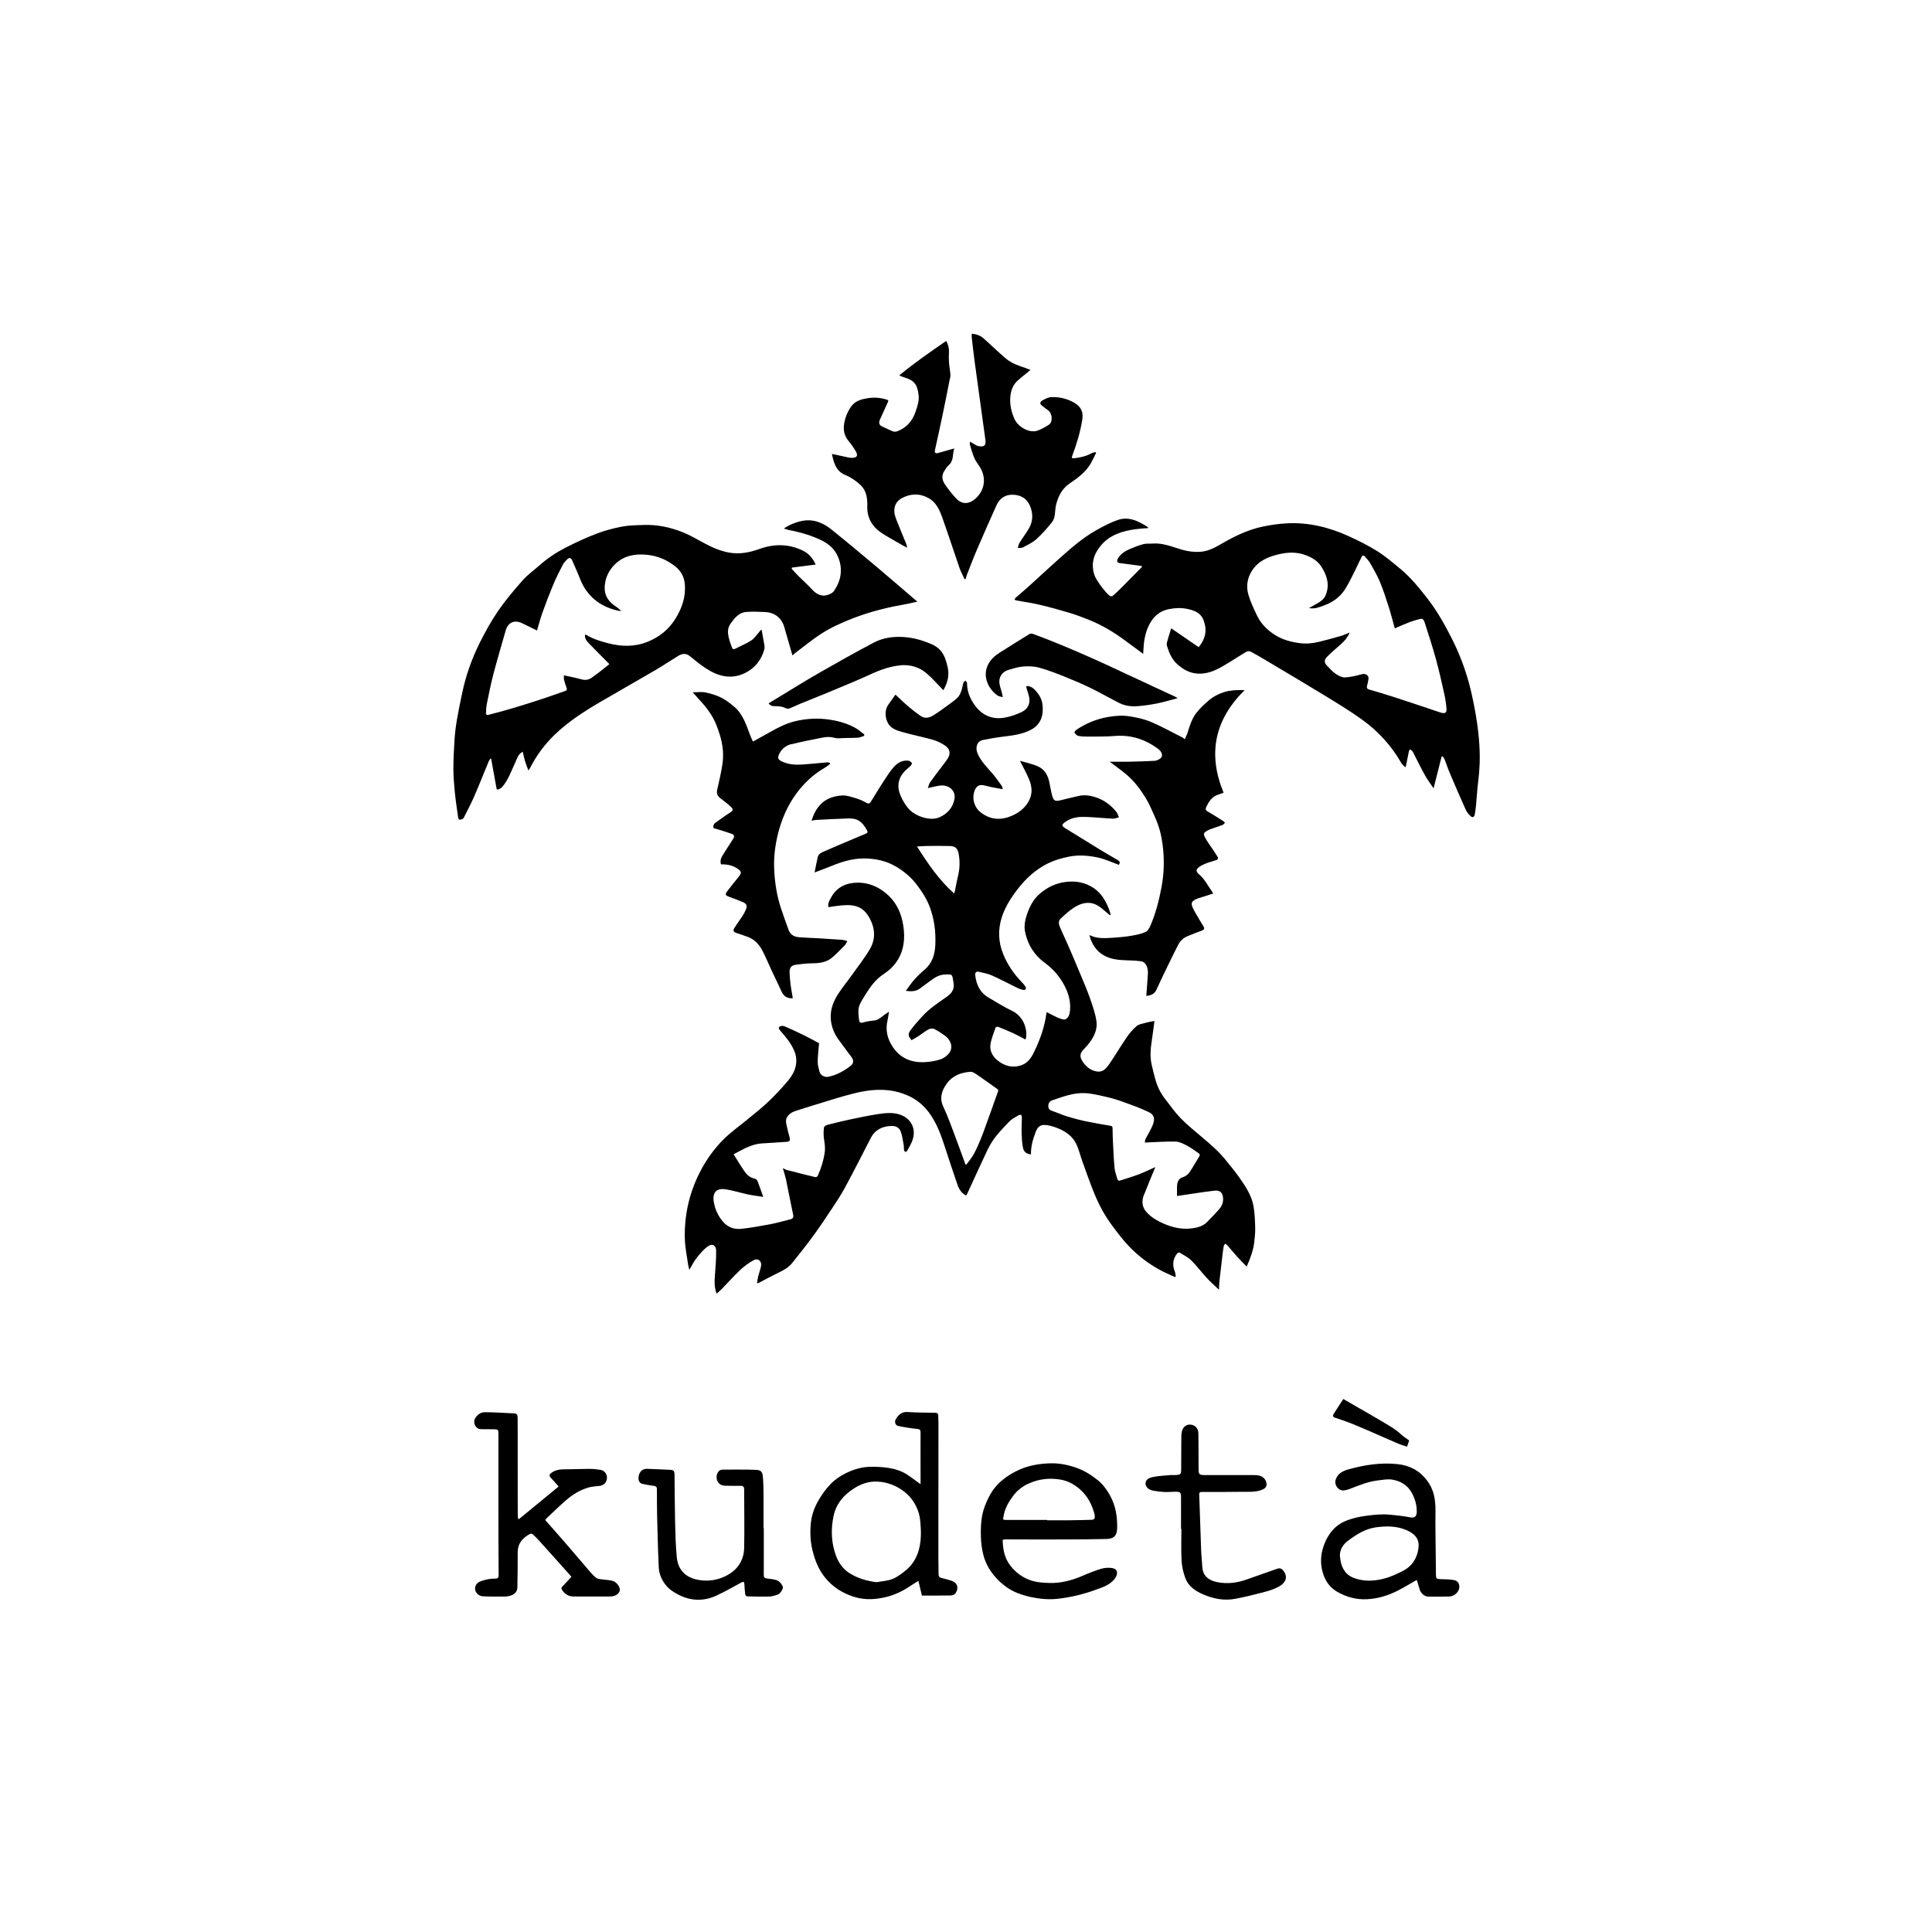 <?xml version="1.0" encoding="UTF-8"?> <svg xmlns="http://www.w3.org/2000/svg" id="Ebene_1" viewBox="0 0 500 500"><defs><style>.cls-1{fill:#000;stroke-width:0px;}</style></defs><path class="cls-1" d="M304.05,330.53c.08-.07.16-.15.24-.22-.08-.42-.1-.87-.26-1.27-.66-1.64-.51-3.18.57-4.59.13-.17.51-.37.63-.3,1.06.64,2.22,1.2,3.08,2.05,1.43,1.41,2.64,3.05,4,4.53.96,1.04,2.04,1.97,3.16,3.05.04-.86.04-1.55.12-2.24.25-2.29.52-4.57.8-6.86.09-.74.18-1.48.32-2.22.04-.21.21-.41.37-.56.03-.03.31.12.42.24.95,1.08,1.87,2.19,2.83,3.26.7.78,1.46,1.51,2.31,2.39.97-2.17,1.72-4.23,1.97-6.43.14-1.23.27-2.47.23-3.71-.05-1.82-.11-3.65-.42-5.44-.49-2.86-2.12-5.24-3.75-7.56-1.07-1.53-2.28-2.96-3.45-4.42-1.84-2.3-4.07-4.19-6.31-6.07-1.85-1.56-3.74-3.1-5.42-4.83-1.44-1.48-2.62-3.21-3.9-4.84-1.14-1.45-1.98-3.08-2.5-4.84-.39-1.31-.69-2.65-1.01-3.98-.51-2.11-.33-4.21,0-6.33.25-1.67.46-3.34.69-5.11-.8.16-1.5.25-2.18.45-.85.24-1.85.36-2.48.9-1.03.88-1.9,1.98-2.67,3.11-1.48,2.15-2.79,4.4-4.26,6.55-1.17,1.71-2.1,2.53-4.12,1.86-1.35-.45-2.31-1.45-3.05-2.65-.62-1.02-.48-1.93.37-2.79.67-.67,1.29-1.4,1.84-2.17,1.12-1.58,1.83-3.4,1.53-5.29-.32-2.04-1.03-4.04-1.72-6.01-.74-2.1-1.63-4.15-2.49-6.21-1.01-2.43-2.03-4.85-3.08-7.26-.69-1.6-1.47-3.16-2.15-4.77-.34-.8-.5-1.65.31-2.34.82-.7,1.58-1.47,2.45-2.11,1.29-.95,2.68-1.76,4.33-1.84,2.01-.1,3.41,1.11,4.8,2.33.33.29.68.56,1.02.84.07-.06.14-.12.21-.18-.15-.47-.26-.96-.45-1.42-.85-2.13-1.94-4.05-3.92-5.39-2.29-1.54-4.78-1.93-7.43-1.57-2.5.34-4.68,1.42-6.59,3.08-1.61,1.4-2.54,3.22-3.22,5.17-.52,1.49-.85,3.06-.53,4.65.68,3.35,2.4,6.05,5.18,8.08,2.25,1.64,4.01,3.77,5.22,6.24,1.02,2.08,1.55,4.36,1.13,6.75-.17.94-.92,1.76-1.63,1.6-.52-.12-1.03-.27-1.51-.49-.93-.43-1.84-.93-2.78-1.41-.03.11-.08.2-.09.31-.47,3.53-1.65,6.84-3.2,10.03-.69,1.42-1.58,2.75-3.07,3.32-2.37.91-4.6.35-6.52-1.28-1.12-.96-1.85-2.32-1.72-3.72.15-1.58.84-3.12,1.35-4.66.04-.13.48-.27.65-.2,1.29.51,2.57,1.03,3.83,1.61,1.08.5,2.12,1.09,3.25,1.67.08-.24.18-.43.2-.62.25-2.32-.78-5.43-3.71-6.82-2.06-.98-3.99-2.22-5.97-3.36-2.28-1.31-3.25-3.4-3.52-5.91-.06-.58.31-.96.88-.82,1.16.28,2.37.48,3.45.96,2.23.99,4.38,2.15,6.57,3.22.52.25,1.08.45,1.64.53.5.07.76-.44.47-.86-.25-.38-.54-.73-.86-1.06-2.11-2.17-3.82-4.63-4.94-7.45-1.25-3.13-1.34-6.34-.29-9.55.75-2.28,1.98-4.32,3.38-6.26,2.06-2.84,4.46-5.3,7.54-7.05,2.03-1.15,4.2-1.83,6.5-2.28,2.5-.49,4.96-.27,7.37.23,1.87.39,3.63,1.24,5.47,1.9.33-.45.34-.87-.25-1.21-1.57-.92-3.16-1.82-4.71-2.77-2.94-1.79-5.86-3.6-8.78-5.41-1.17-.73-1.16-.96.02-1.81.13-.09.27-.17.41-.25,1.55-.9,3.27-1.02,4.99-.94,2.26.09,4.52.33,6.78.44.51.02,1.04-.22,1.56-.35-.23-.49-.37-1.05-.7-1.45-1.43-1.74-3.2-3.06-5.37-3.75-1.38-.44-2.81-.66-4.25-.35-1.66.36-3.31.79-4.96,1.18-1.35.32-1.65-.06-1.98-1.18-.33-1.12-.5-2.29-.73-3.43-.38-1.88-1.25-3.48-3.05-4.24-1.45-.62-3.02-.94-4.57-1.4.85,1.72,1.71,3.23,2.37,4.83.8,1.94.93,3.9-.23,5.84-.99,1.65-2.4,2.73-4.11,3.5-2.86,1.28-5.59,1.17-8.14-.78-1.78-1.36-2.43-3.78-1.56-5.84.41-.97,1.13-1.41,2.16-1.24.71.12,1.39.35,2.09.49.92.19,1.85.34,3,.55-.19-.51-.22-.78-.37-.97-.79-1.08-1.54-2.18-2.41-3.18-1.41-1.63-2.98-3.15-3.81-5.19-.53-1.32-.26-3.06,1.49-3.41,1.57-.31,3.14-.6,4.73-.8,2.64-.33,5.29-.58,7.69-1.86,1.83-.98,2.83-2.59,2.97-4.61.12-1.65-.12-3.33-1.17-4.68-.64-.83-1.31-1.73-2.48-1.98-.59-.12-.67.08-.51.58.2.63.41,1.25.58,1.89.51,1.92-.15,3.43-1.87,4.25-1.4.67-2.93,1.19-4.46,1.45-3.02.52-5.6-.54-7.45-2.95-1.33-1.73-2.22-3.73-2.21-6.02,0-.2-.26-.41-.4-.61-.18.16-.46.3-.52.5-.22.71-.31,1.46-.56,2.15-.2.57-.46,1.18-.86,1.61-.59.63-1.31,1.16-2.02,1.67-1.45,1.05-2.89,2.14-4.41,3.08-.96.59-2.12.88-3.17.16-1.09-.74-2.14-1.54-3.14-2.4-1.17-.99-2.26-2.06-3.45-3.16-.6.86-1.22,1.75-1.85,2.62-1.08,1.49-.79,3.79.11,5.07.87,1.23,2.2,1.6,3.46,1.97,2.61.76,5.3,1.27,7.91,2.01,1.08.3,2.14.82,3.08,1.42,1.24.79,1.68,1.95.95,3.22-.54.94-1.25,1.77-1.9,2.64-.94,1.26-1.91,2.5-2.82,3.79-.26.37-.33.88-.54,1.45,1.16-.25,2.08-.5,3.03-.64,2.38-.34,4.26,1.3,3.85,3.46-.42,2.26-1.83,3.84-3.92,4.75-2.62,1.13-6.46-.52-7.9-2.17-.85-.98-1.56-2.14-2.08-3.33-.51-1.15-.78-2.43-.49-3.74.38-1.7,1.53-2.82,2.81-3.87.28-.23.64-.74.55-.93-.14-.3-.61-.6-.97-.63-1.5-.15-2.73.55-3.67,1.61-.95,1.07-1.74,2.29-2.52,3.49-1.18,1.81-2.3,3.65-3.43,5.5-.31.5-.58.63-1.14.32-.84-.46-1.71-.88-2.63-1.15-1.21-.36-2.49-.84-3.7-.76-4.08.26-6.61,2.32-7.9,6.53.41-.07.78-.18,1.17-.2,2.74-.14,5.48-.3,8.23-.38.78-.02,1.64.02,2.34.32,1.21.51,1.96,1.6,2.61,2.72.28.48.14.72-.34.91-1.03.41-2.05.86-3.07,1.29-2.57,1.09-5.16,2.16-7.71,3.3-.65.29-1.43.61-1.62,1.44-.31,1.33-.55,2.66-.82,4,1.55-.6,3.02-1.13,4.47-1.72,2.6-1.07,5.25-1.88,8.11-1.91,3.04-.02,5.94.58,8.55,2.14,2.05,1.22,3.87,2.74,5.34,4.69,1.29,1.7,2.45,3.47,3.23,5.45,1.28,3.28,1.71,6.69,1.54,10.2-.12,2.5-.85,4.7-2.85,6.38-.92.77-1.79,1.61-2.59,2.51-.76.86-1.4,1.82-2.19,2.88,1.57.25,2.76.13,3.82-.71.81-.64,1.67-1.23,2.5-1.85,1.12-.83,2.23-1.59,3.73-1.65,1.97-.08,1.96-.16,2.24,1.82,0,.03,0,.05.01.08.38,1.64-.23,2.82-1.58,3.77-2.29,1.61-4.66,3.14-6.55,5.25-1.02,1.15-2.08,2.27-2.97,3.52-.72,1-.58,1.48.28,2.55.57-.33,1.17-.64,1.73-1.01.89-.58,1.72-1.27,2.65-1.78.4-.22,1.08-.31,1.47-.12,1,.49,1.93,1.12,2.84,1.77,1.34.97,2.19,2.85,1.11,4.39-.53.76-1.45,1.43-2.34,1.72-1.34.44-2.8.67-4.21.72-3.34.12-6.14-1.02-8.09-3.91-1.46-2.17-1.97-4.48-1.35-7.03.15-.62.22-1.25.36-2.12-.5.34-.78.52-1.06.71-.89.61-1.63,1.47-2.83,1.57-.98.09-1.96.25-2.9.53-.66.19-.88-.13-.95-.59-.12-.88-.21-1.78-.17-2.67.02-.56.21-1.15.46-1.66.45-.9.99-1.75,1.53-2.6,1.16-1.84,2.43-3.57,4.25-4.83.72-.5,1.45-.99,2.08-1.59,2.15-2.03,3.28-4.56,3.47-7.5.1-1.58-.05-3.15-.38-4.71-.63-2.97-2.04-5.49-4.38-7.39-2.06-1.67-4.46-2.68-7.16-2.67-2.99.01-5.47,1.11-6.96,3.86-.41.75-.9,1.51-.69,2.48.91-.13,1.77-.27,2.64-.37,1.51-.17,3.03-.3,4.51.13,1.7.49,2.76,1.66,3.58,3.21,1.41,2.67,1.49,5.36,0,7.91-1.39,2.35-3.09,4.51-4.68,6.74-1.17,1.64-2.46,3.2-3.55,4.89-1.1,1.71-1.88,3.61-1.9,5.68-.02,2.17.68,4.18,1.92,5.95,1.1,1.56,2.29,3.05,3.41,4.59.73,1.01.63,1.73-.31,2.45-1.72,1.31-3.58,2.32-5.73,2.74-.83.16-1.93-.4-2.16-1.25-.24-.86-.5-1.76-.5-2.63.02-1.6.23-3.2.36-4.82-1.32-.7-2.53-1.39-3.79-2-1.71-.84-3.44-1.66-5.19-2.4-.36-.15-1.02-.1-1.27.14-.38.37.02.79.33,1.15,1.3,1.47,2.54,2.97,3.37,4.79,1.38,2.99.43,5.7-1.39,7.9-1.61,1.94-3.34,3.78-5.16,5.52-1.68,1.61-3.54,3.05-5.33,4.54-2.05,1.7-4.25,3.24-6.14,5.09-2.65,2.61-4.8,5.66-6.46,9-2.64,5.32-3.88,10.98-3.71,16.9.06,2.23.54,4.45.85,6.68.06.41.19.81.31,1.34.69-1.15,1.17-2.18,1.86-3.04.89-1.11,1.83-2.28,2.99-3.07,1.24-.85,2.07-.12,2.09,1.14.03,2.15-.16,4.3-.32,6.44-.11,1.55-.19,3.07.45,4.68.45-.4.87-.73,1.23-1.1,1.64-1.69,3.21-3.45,4.92-5.06,1.04-.97,2.22-1.84,3.47-2.51,1.09-.59,2.11.29,1.88,1.51-.18.91-.52,1.78-.74,2.68-.14.56-.2,1.15-.31,1.84.31-.09.38-.11.45-.14,1.61-.83,3.2-1.71,4.83-2.5,1.41-.67,2.8-1.38,3.79-2.61,1.87-2.32,3.73-4.66,5.49-7.07,1.71-2.34,3.32-4.76,4.92-7.18,1.14-1.73,2.3-3.46,3.28-5.28,2.28-4.24,4.46-8.53,6.66-12.81,1.13-2.2,3.03-3.09,5.39-3.16,1.1-.03,2.02.43,2.39,1.46.38,1.08.54,2.25.75,3.39.09.47.03.96.1,1.43.03.17.24.39.4.43.12.03.35-.18.44-.33.35-.6.68-1.21.98-1.82,1.69-3.41.17-6.31-2.59-7.39-1.97-.77-4.05-.53-6.07-.22-2.37.37-4.72.86-7.07,1.36-2,.42-3.99.91-5.97,1.42-.34.09-.83.43-.85.69-.1.94-.13,1.91,0,2.83.18,1.2.38,2.36.2,3.6-.3,2.13-.93,4.14-1.81,6.08-.08.17-.45.36-.63.32-2.47-.6-4.94-1.22-7.4-1.87-.32-.08-.61-.28-1-.48.32,1.15.64,2.11.85,3.1.62,2.96,1.17,5.95,1.81,8.91.16.76-.05,1.1-.75,1.27-1.69.41-3.37.91-5.07,1.24-2.5.47-5,.92-7.53,1.2-1.84.21-3.51-.36-4.78-1.83-1.31-1.51-2.1-3.26-2.41-5.23-.4-2.56.97-3.49,3.06-3.17,1.95.3,3.85.92,5.79,1.33,1.23.26,2.49.41,3.97.64-.55-1.52-.99-2.83-1.5-4.12-.1-.25-.42-.54-.68-.59-1.06-.22-1.91-.83-2.5-1.65-1.06-1.47-1.97-3.06-2.99-4.66.47-.25.93-.51,1.39-.76,1.93-1.03,3.87-1.97,6.12-2.07,2.08-.09,4.15-.29,6.23-.4.75-.04.93-.4.77-1.04-.29-1.14-.62-2.26-.85-3.41-.11-.54-.18-1.21.03-1.68.46-1.02,1.4-1.57,2.45-1.9,1.75-.56,3.5-1.12,5.26-1.65,3.18-.96,6.34-2,9.56-2.81,3.94-1,7.93-1.44,11.94-.28,2.31.67,4.39,1.74,6.12,3.44,2.86,2.82,4.26,6.43,5.48,10.14,1.14,3.46,2.25,6.92,3.45,10.36.39,1.12,1.04,2.14,2.22,2.74.12-.2.22-.35.3-.51,1.3-2.82,2.57-5.65,3.9-8.46.85-1.8,1.62-3.68,2.74-5.31,1.2-1.75,2.7-3.29,4.18-4.83.63-.66,1.49-1.12,2.29-1.58.77-.44,1.03-.24,1.01.62-.02,1.34-.1,2.68-.06,4.02.04,1.19.11,2.39.33,3.56.22,1.2.88,1.68,2.09,1.84-.05-1.98.48-3.84,1.16-5.67.61-1.65,1.36-2.16,3.08-1.89,1.03.16,2.06.51,3.03.92,1.83.79,3.45,1.97,4.36,3.75.74,1.46,1.1,3.11,1.66,4.66,1.03,2.83,2,5.68,3.15,8.45,1.2,2.91,2.69,5.69,4.59,8.22,1.41,1.87,2.81,3.78,4.44,5.45,2.52,2.59,5.42,4.75,8.65,6.4,1,.51,2.05.94,3.08,1.4ZM237.31,219.06c.94-.05,1.75-.11,2.57-.12,2-.02,3.99-.05,5.99.01,1.41.04,1.97.64,2.23,2.02.36,1.95.3,3.87-.18,5.8-.32,1.27-.52,2.57-.79,3.85-.05.23-.16.45-.21.6-3.92-3.47-6.77-7.7-9.6-12.16ZM258.26,282.54c-1.27,3.5-2.47,7.03-3.77,10.51-.68,1.83-1.45,3.63-2.33,5.38-.54,1.06-1.36,1.98-2.05,2.96-.09-.02-.18-.05-.27-.07-.44-1.21-.86-2.42-1.31-3.62-.93-2.52-1.86-5.04-2.82-7.55-.49-1.27-1.01-2.52-1.59-3.75-1.04-2.21-.41-4.14.9-5.96,1.5-2.09,3.71-2.89,6.13-3.06.65-.04,1.4.56,2.03.98,1.63,1.1,3.22,2.28,4.84,3.41.31.22.4.37.26.77ZM296.05,309.27c.93-2.41,1.95-4.79,2.95-7.23-1.46.64-2.85,1.33-4.29,1.88-1.65.62-3.34,1.13-5.03,1.66-.12.04-.43-.2-.48-.36-.29-.97-.65-1.94-.75-2.93-.21-2.18-.3-4.36-.41-6.55-.06-1.23-.1-2.47-.11-3.7,0-.42-.1-.62-.55-.69-2.14-.36-4.28-.72-6.4-1.17-1.63-.34-3.25-.77-4.84-1.26-1.31-.4-2.56-1-3.86-1.42-.6-.19-.92-.49-.97-1.1-.07-.8.3-1.4,1.01-1.64,2.74-.92,5.48-2,8.42-1.86,1.77.08,3.54.52,5.28.91,1.44.32,2.88.72,4.27,1.22,2.36.85,4.74,1.69,6.99,2.77,1.72.83,1.69,2.14.69,4.16-.47.95-1.03,1.86-1.51,2.81-.13.25-.12.57-.18.92,2.75-.1,5.37-.31,7.98-.25,1,.02,2.03.58,2.96,1.06,1.03.54,1.96,1.27,2.94,1.92.37.25.44.5.17.93-.81,1.27-1.52,2.59-2.35,3.84-.41.62-1,1.19-1.72,1.41-1.38.42-1.64,1.43-1.65,2.65,0,.74,0,1.48,0,2.27,1.65-.24,3.29-.49,4.93-.73,1.6-.23,3.2-.48,4.8-.65,1.46-.16,2.15.58,2.2,2.09.04,1.18-.45,2.1-1.19,2.91-.98,1.07-1.97,2.13-2.99,3.15-1.08,1.07-2.49,1.43-3.94,1.61-2.54.33-4.96-.22-7.26-1.23-1.65-.73-3.24-1.62-4.47-3.01-1.17-1.32-1.25-2.85-.65-4.4Z"></path><path class="cls-1" d="M382.86,192.72c-.17-2.45-.45-4.9-.86-7.32-.46-2.75-1.01-5.5-1.72-8.2-1.11-4.22-2.69-8.29-4.67-12.19-1.82-3.58-3.81-7.07-6.3-10.26-2.13-2.73-4.31-5.41-6.99-7.61-1.92-1.58-3.82-3.21-5.91-4.52-2.37-1.48-4.9-2.73-7.44-3.89-5.07-2.3-10.4-3.6-16.01-3.29-2.09.12-4.2.42-6.25.86-3.53.76-6.79,2.27-9.92,4.05-1.94,1.11-3.82,2.31-6.18,2.46-1.63.1-3.19-.11-4.72-.55-2.49-.72-4.89-1.79-7.57-1.59-.82.06-1.68-.05-2.45.16-1.23.33-2.43.8-3.6,1.31-1.18.52-2.26,1.22-2.94,2.38-.38.64-.22,1.11.41,1.2,1.71.24,3.42.44,5.14.67.22.03.43.08.67.13-.07.18-.07.27-.12.32-1.74,1.77-3.48,3.53-5.23,5.29-.71.71-1.45,1.4-2.21,2.06-.15.13-.53.17-.69.06-.37-.24-.71-.56-1-.9-.62-.74-1.25-1.48-1.79-2.28-.5-.74-1.03-1.5-1.3-2.33-.94-2.92-.11-5.51,1.85-7.74,2.35-2.67,5.54-3.6,8.92-4.06,1.03-.14,2.07-.19,3.22-.28-.17-.2-.22-.3-.3-.35-2.36-1.52-4.86-2.72-7.69-1.72-1.96.69-3.83,1.69-5.65,2.72-3.57,2.02-6.61,4.75-9.66,7.46-2.52,2.24-4.97,4.54-7.47,6.8-1.17,1.06-2.38,2.07-3.56,3.11-.14.13-.22.34-.33.51.17.07.34.16.52.2,2.04.38,4.11.67,6.12,1.15,2.58.61,5.13,1.32,7.67,2.08,1.7.51,3.37,1.14,5.01,1.81,3.31,1.33,6.36,3.14,9.22,5.27,1.55,1.16,3.12,2.3,4.78,3.52.02-.43.04-.71.05-1,.1-2.07.39-4.1,1.25-6.01,1.07-2.39,2.7-4.05,5.41-4.58,1.6-.31,3.17-.37,4.73-.04,1.88.41,3.55,1,4.28,3.19.87,2.58.3,4.67-1.36,6.7-2.35-1.61-4.66-3.19-7.12-4.88-.37,1.21-.74,2.36-1.06,3.52-.09.32-.14.71-.04,1.01.56,1.78,1.25,3.48,2.69,4.77,1.48,1.33,3.14,2.27,5.17,2.42,2.48.19,4.63-.77,6.68-1.96,2.03-1.17,3.98-2.48,6-3.68.28-.17.8-.21,1.08-.07,1.32.69,2.6,1.44,3.88,2.21,5.05,3.01,10.11,5.99,15.12,9.05,3.35,2.05,6.71,4.08,9.89,6.37,4.16,2.99,7.58,6.73,10.14,11.21.23.41.65.71,1.05,1.14.11-.27.16-.37.18-.46.25-1.23.48-2.46.74-3.68.04-.19.19-.35.29-.52.18.12.38.23.54.38.11.1.18.26.26.4,1.05,2.03,2.04,4.08,3.15,6.07.6,1.08,1.37,2.07,2.15,3.23.73-2.88,1.41-5.54,2.08-8.21l.29-.05c.18.29.41.57.53.88.44,1.12.8,2.27,1.27,3.37,1.35,3.19,2.72,6.37,4.14,9.53.28.63.77,1.22,1.28,1.69.51.46.95.24,1.07-.44.13-.76.25-1.53.32-2.3.2-2.05.3-4.11.56-6.15.41-3.2.52-6.41.3-9.61ZM372.99,184.46c-1.24-.38-2.47-.83-3.7-1.24-2.74-.91-5.48-1.84-8.23-2.72-2.23-.72-4.46-1.41-6.72-2.05-.63-.18-.65-.49-.54-.99.14-.59.3-1.18.37-1.78.11-.91-.8-1.44-1.67-1.21-1.44.39-2.92.78-4.4.84-.83.03-1.78-.48-2.51-.98-.85-.59-1.54-1.43-2.28-2.19-.8-.81-.42-1.62.16-2.19,1.1-1.1,2.29-2.12,3.46-3.15.93-.82,1.77-1.69,2.36-3.1-.91.35-1.58.68-2.28.88-1.87.54-3.74,1.06-5.63,1.52-1.62.4-3.27.56-4.94.35-2.31-.3-4.54-.88-6.5-2.14-1.94-1.25-3.6-2.85-4.61-4.98-.84-1.77-1.71-3.55-2.25-5.42-.64-2.23-.28-4.44,1.06-6.41,1.73-2.54,4.39-3.53,7.19-4.14,2.08-.45,4.2-.51,6.29.21,1.72.59,3.31,1.5,4.28,2.98,1.47,2.24,2.31,4.72,1.19,7.45-.49,1.2-1.54,1.79-2.58,2.39-.52.3-1.05.58-1.75.97,1.56.32,2.75-.27,3.94-.69,2.24-.81,4.12-2.17,5.41-4.19.88-1.39,1.59-2.89,2.34-4.36.67-1.33,1.28-2.69,1.94-4.02.2-.4.54-.43.84-.08.47.56,1.01,1.09,1.36,1.71.89,1.57,1.82,3.14,2.51,4.8.88,2.12,1.59,4.32,2.29,6.51.59,1.84,1.06,3.72,1.58,5.58,1.2-.51,2.47-1.09,3.78-1.59.92-.35,1.87-.63,2.83-.86.8-.19,1.02.61,1.16,1.05,1.05,3.2,2.07,6.41,2.96,9.66.8,2.94,1.46,5.93,2.12,8.91.26,1.19.44,2.4.53,3.61.08,1.03-.37,1.34-1.38,1.04Z"></path><path class="cls-1" d="M126.92,196.3l.19.07c.48,2.62.95,5.24,1.43,7.86.11.04.22.09.32.13.36-.21.8-.34,1.06-.63,1.69-1.94,2.46-4.38,3.54-6.65.43-.89.63-1.93,1.82-2.53.21.85.36,1.64.59,2.41.23.76.53,1.49.87,2.44.27-.39.37-.5.44-.64,1.64-3.24,3.77-6.12,6.39-8.64,3.51-3.37,7.57-5.99,11.74-8.43,4.7-2.75,9.44-5.42,14.14-8.17,2.05-1.2,4.02-2.52,6.05-3.76,1.01-.62,2.02-.79,3.06.07,1.3,1.07,2.61,2.13,4.01,3.06,3.2,2.13,6.61,3.08,10.29,1.26,2.52-1.25,4.16-3.35,4.92-6,.25-.88-.14-1.95-.27-2.93-.11-.76-.28-1.52-.42-2.28-.33.2-.43.41-.58.58-.69.77-1.27,1.69-2.11,2.24-1.29.85-2.75,1.42-4.13,2.13-.41.21-.66.13-.82-.29-.23-.62-.49-1.23-.67-1.87-.4-1.48-.72-2.94.31-4.37,1.05-1.46,2.16-2.85,4.08-2.99,1.61-.12,3.23-.06,4.85.02,2.5.13,4.26,1.54,4.95,3.89.71,2.43,1.4,4.88,2.11,7.33.22-.19.46-.41.71-.6,2.11-1.59,4.16-3.28,6.35-4.74,2.69-1.78,5.62-3.11,8.64-4.27,4.15-1.6,8.41-2.71,12.78-3.48,1.28-.22,2.55-.53,3.85-.81-3.49-2.99-6.88-5.93-10.31-8.82-4.02-3.38-8.04-6.75-12.14-10.03-1.04-.83-2.3-1.51-3.56-1.89-2.42-.73-4.79-.13-7.03.92-.48.22-.92.53-1.52.88.51.16.8.29,1.1.35,2.73.5,5.38,1.25,7.92,2.37,1.95.87,3.68,2.01,4.7,3.98.81,1.57,1.18,3.24,1,5.01-.16,1.63-.82,3.07-1.7,4.42-.49.75-1.95,1.3-2.86,1.23-1.29-.1-2.16-.81-2.99-1.72-1.07-1.16-2.25-2.21-3.37-3.32-.61-.61-1.18-1.26-1.77-1.89.03-.1.06-.2.09-.31,2.01-.26,4.03-.51,6.13-.78-.75-1.64-1.76-2.84-3.24-3.57-3.69-1.81-7.48-1.85-11.31-.47-2.56.92-5.14,1.43-7.9.93-2.29-.42-4.33-1.32-6.35-2.4-1.84-.99-3.65-2.07-5.59-2.85-3.26-1.31-6.68-2.02-10.21-1.89-1.85.07-3.74.08-5.55.43-2.24.43-4.48,1.02-6.6,1.84-2.73,1.04-5.39,2.28-7.99,3.61-2.43,1.25-4.72,2.77-6.78,4.6-1.44,1.28-3.05,2.42-4.32,3.85-2.23,2.52-4.4,5.1-6.31,7.86-1.78,2.57-3.3,5.35-4.71,8.14-2.1,4.18-3.67,8.58-4.63,13.18-.49,2.32-.97,4.63-1.37,6.97-.28,1.65-.49,3.32-.6,4.99-.17,2.55-.3,5.11-.3,7.66,0,1.98.17,3.97.36,5.94.22,2.23.56,4.44.87,6.66.03.2.21.53.33.54.29.02.62-.08.89-.22.16-.09.26-.33.35-.52.87-1.74,1.8-3.45,2.57-5.24,1.31-3.01,2.51-6.08,3.77-9.11.11-.26.3-.49.45-.73ZM125.78,184.45c.04-.76.06-1.54.21-2.28.53-2.59,1.04-5.19,1.71-7.75.99-3.77,2.11-7.5,3.17-11.25.63-2.23,2.41-2.78,4.25-1.88,1.24.61,2.49,1.21,3.86,1.88.47-1.56.86-3.11,1.4-4.61.86-2.39,1.76-4.77,2.74-7.11.74-1.77,1.6-3.49,2.48-5.19.31-.6.79-1.13,1.29-1.59.4-.37.86-.38,1.14.26.64,1.51,1.36,2.99,1.94,4.52,1.58,4.19,4.45,6.98,8.75,8.27.65.2,1.31.39,2.08.41-.45-.38-.87-.82-1.36-1.13-1.82-1.15-2.99-2.73-2.95-4.91.04-1.97.73-3.81,2-5.34,2.35-2.82,5.51-3.52,8.98-3.17,2.76.28,5.23,1.34,7.38,3.08,1.42,1.15,2.22,2.68,2.38,4.51.29,3.32-.74,6.27-2.49,9.05-1.72,2.74-4.09,4.62-7.06,5.84-3.36,1.38-6.76,1.31-10.21.43-1.98-.5-3.93-1.09-5.7-2.16-.09-.05-.2-.05-.36-.09-.16,1.22.68,1.9,1.36,2.62,1.59,1.67,3.24,3.29,4.94,5.01-1,.79-1.87,1.51-2.77,2.2-.53.41-1.09.77-1.61,1.18-.88.7-1.8.85-2.9.55-1.44-.4-2.92-.68-4.48-1.03,0,.43-.06.77.01,1.08.18.72.39,1.43.66,2.12.18.45.11.69-.35.85-2.17.75-4.33,1.54-6.52,2.25-2.41.79-4.83,1.55-7.26,2.27-2.02.6-4.07,1.13-6.11,1.67-.47.12-.65-.2-.63-.6Z"></path><path class="cls-1" d="M220.34,118.49c-.21,0-.42-.02-.63-.06-1.44-.31-2.89-.63-4.4-.96.09.42.17.93.31,1.42.51,1.75,1.2,3.25,3.13,4.04,1.47.6,2.89,1.56,4.03,2.67,1.49,1.45,1.74,3.48,1.67,5.5-.08,2.41.88,4.47,2.59,5.97,1.5,1.31,3.39,2.19,5.12,3.24.83.5,1.69.95,2.54,1.42.04-.41-.05-.68-.16-.94-.88-2.18-1.8-4.34-2.65-6.53-.9-2.29-.41-4.29,1.48-5.32,2.26-1.24,4.64-1.31,6.95-.03,1.98,1.1,2.84,3.07,3.55,5.05,1.54,4.32,2.95,8.69,4.45,13.03.35,1,.88,1.94,1.32,2.91.09-.02.19-.04.28-.06.11-.37.18-.75.32-1.1.86-2.18,1.68-4.38,2.61-6.53,1.64-3.82,3.32-7.63,5.03-11.42.78-1.73,2.14-2.75,4.06-2.76,2.08,0,3.75.86,4.6,2.84.89,2.05.82,4.13-.36,6.07-.73,1.21-1.59,2.34-2.34,3.55-.24.39-.3.89-.44,1.34.47-.05,1,.02,1.39-.19,1.19-.64,2.46-1.23,3.44-2.12,1.46-1.32,2.77-2.81,4-4.35.99-1.25.72-2.91,1.05-4.38.53-2.3,1.56-4.33,3.55-5.67,2.14-1.45,4.19-2.96,5.5-5.25.5-.88.91-1.81,1.36-2.71-.09-.05-.17-.11-.26-.16-.32.1-.68.16-.97.32-1.33.73-2.78,1.06-4.26,1.25-.84.1-.93-.01-.64-.79,1.11-2.95,2.01-5.96,2.52-9.07.34-2.08-.25-3.44-2.13-4.52-1.83-1.04-3.8-1.49-5.85-1.42-.81.03-1.65.48-2.39.9-.29.17-.8.7-.19,1.19.57.46,1.15.92,1.75,1.35,1.06.75,1.25,2.98.23,3.67-.87.59-1.82,1.1-2.8,1.5-2.26.92-5.24-.95-6.13-2.9-.79-1.74-1.24-3.61-1.12-5.55.11-1.72.64-3.33,2-4.51,1.03-.91,2.12-1.75,3.25-2.68-.47-.18-.92-.37-1.39-.53-1.73-.58-3.49-1.17-4.9-2.35-2.03-1.7-3.91-3.57-5.9-5.32-.82-.72-1.83-1.06-3.02-1.18,0,.41-.03.7,0,.99.24,2.09.47,4.18.75,6.26.43,3.22.89,6.43,1.33,9.65.48,3.46.93,6.93,1.43,10.39.23,1.61-.19,2.09-1.79,1.8-.28-.05-.54-.21-.8-.35-.43-.24-.85-.49-1.37-.8-.02.34-.1.57-.04.75.38,1.22.69,2.47,1.22,3.62.47,1.04,1.3,1.91,1.78,2.94,1.21,2.61.68,5.33-1.43,7.33-1.46,1.38-3.38,1.85-5.05.13-1.14-1.18-2.15-2.5-3.06-3.86-.67-1.01-.81-2.2-.08-3.31.35-.53.69-1.11,1.16-1.52,1.39-1.21.9-2.94,1.43-4.33-1.43.41-2.78.8-4.13,1.17-.79.22-1.03-.03-.85-.84.7-3.2,1.41-6.41,2.08-9.62.57-2.72,1.1-5.44,1.64-8.17.1-.51.29-1.04.26-1.54-.06-1.05-.28-2.09-.36-3.14-.07-.91-.08-1.83-.02-2.74.07-1.03-.18-1.94-.71-2.94-4.14,2.86-8.22,5.66-12.16,8.94.53.21.88.37,1.26.48,2.52.78,3.44,1.69,3.76,4.65.16,1.49-.33,2.87-.78,4.22-.8,2.38-2.32,4.18-4.73,5.09-.34.13-.81.16-1.14.03-.93-.36-1.81-.83-2.73-1.24-.9-.4-.99-1.03-.61-1.85.69-1.5,1.35-3.01,2.04-4.5.17-.36.13-.49-.27-.62-1.64-.52-3.31-.64-4.99-.37-1.56.26-3.09.63-4.13,2-1.01,1.35-1.64,2.87-1.92,4.52-.28,1.65-.02,3.17,1.1,4.51.65.77,1.23,1.61,1.76,2.47.84,1.36.53,1.91-1.01,1.95Z"></path><path class="cls-1" d="M204.8,192.62c2.52-.65,5.08-1.14,7.63-1.64.84-.17,1.73-.32,2.57-.22.72.09,1.4.37,2.18.31,1.58-.12,3.17-.06,4.75-.15.57-.03,1.12-.3,1.68-.46.03-.12.06-.24.09-.36-.75-.56-1.45-1.21-2.25-1.67-2-1.13-4.18-1.77-6.45-2.14-3.13-.51-6.23-.37-9.3.38-2.29.56-4.36,1.63-6.39,2.78-1.45.81-2.9,1.61-4.44,2.47-.27-.6-.5-1.04-.68-1.51-1.05-2.74-1.87-5.61-4.26-7.58-1.02-.84-2.08-1.69-3.26-2.27-1.27-.63-2.67-1.07-4.06-1.35-1.03-.21-2.14-.04-3.34-.04.51.57.93,1.05,1.36,1.51,1.83,1.97,3.54,4.03,4.6,6.54.39.92.72,1.88,1.02,2.84.82,2.59,1.12,5.25.68,7.94-.35,2.13-.82,4.25-1.31,6.35-.23.97.05,1.65.8,2.23.89.68,1.79,1.36,2.61,2.11.86.79.73,1.1-.25,1.71-1.22.76-2.36,1.65-3.54,2.46-.52.36-.74.8-.55,1.48.35.09.73.18,1.11.3,1.19.38,2.39.74,3.57,1.16.57.2.79.63.42,1.21-.84,1.33-1.69,2.65-2.54,3.97-.52.82-1.01,1.64-.66,2.72,1.61-.05,3.1.26,4.42,1.2.87.62.94,1.05.26,1.88-1.04,1.28-2.08,2.57-3.07,3.88-.61.81-.47,1.08.47,1.42,1.19.43,2.38.88,3.55,1.37.97.4,1.22.93.84,1.88-.24.61-.56,1.2-.92,1.75-.66,1.03-1.41,2-2.06,3.04-.46.74-.29,1.06.53,1.34,1,.34,2.01.66,3,1.04,1.74.66,2.9,1.99,3.73,3.58.87,1.67,1.57,3.42,2.37,5.12.86,1.84,1.76,3.65,2.6,5.49.53,1.17,1.47,1.76,2.87,1.65-.19-1.15-.42-2.28-.57-3.43-.14-1.08-.24-2.17-.27-3.26-.03-1.22.46-1.82,1.64-1.98,1.42-.19,2.85-.36,4.27-.37,1.89-.01,3.69-.26,5.16-1.53,1.13-.97,2.16-2.05,3.2-3.11.25-.25.39-.62.68-1.1-.55-.14-.95-.31-1.36-.34-2.02-.15-4.03-.27-6.05-.39-1.66-.1-3.32-.14-4.98-.26-1.28-.09-2.34-.6-2.81-1.9-.67-1.85-1.34-3.69-1.96-5.56-1.11-3.34-1.63-6.8-1.78-10.3-.12-2.92.23-5.84.91-8.69.94-3.91,2.47-7.55,4.88-10.81,2.01-2.72,4.44-4.97,7.38-6.66.48-.27.9-.65,1.34-.98-.03-.08-.06-.16-.09-.24-.25-.05-.5-.15-.74-.13-1.36.11-2.71.26-4.06.37-2.39.18-4.78.55-7.11-.39-1.44-.58-1.85-.94-1.09-2.38.64-1.21,1.74-1.99,3-2.32Z"></path><path class="cls-1" d="M318.07,178.79c-1.94.4-3.75,1.22-5.27,2.5-1.14.97-2.25,2.02-3.17,3.19-1.17,1.5-1.73,3.33-2.29,5.14-.17.56-.46,1.09-.72,1.7-.25-.2-.38-.35-.54-.43-2.72-1.37-5.39-2.85-8.19-4.05-1.71-.73-3.59-1.14-5.43-1.44-1.95-.32-3.93-.17-5.89.19-2.86.53-5.49,1.6-7.9,3.21-.28.18-.68.7-.63.77.27.36.63.8,1.03.88.87.17,1.77.19,2.66.18,2.26-.02,4.52.03,6.77-.16,4.19-.35,7.85.87,11.19,3.31,1.05.77,1.38,1.89.63,2.48-.42.33-.99.61-1.5.64-2.27.13-4.55.19-6.82.23-1.68.03-3.37,0-4.82,0,1.33,1.01,2.86,2.09,4.3,3.29,2.02,1.68,3.59,3.78,4.96,5.99,1.03,1.67,1.78,3.53,2.59,5.34.98,2.2,1.56,4.52,1.86,6.9.47,3.66.39,7.32-.29,10.94-.65,3.45-1.51,6.86-2.92,10.08-.27.61-.74,1.34-1.29,1.57-1.14.48-2.39.73-3.62.94-1.44.24-2.9.39-4.35.48-2.16.12-4.34.41-6.49-.67.15.48.24.85.38,1.21.71,1.84,1.88,3.3,3.65,4.21,1.8.93,3.77,1.06,5.75,1.12,1.25.04,2.51.09,3.74.27.41.06.89.46,1.12.84.8,1.35.44,2.84.37,4.29-.07,1.26-.19,2.51-.28,3.81,1.19-.1,2.12-.49,2.62-1.59.5-1.09.99-2.17,1.51-3.25,1.36-2.79,2.69-5.6,4.11-8.35.52-1.02,1.35-1.84,2.46-2.28,1.22-.49,2.42-1,3.66-1.42.63-.22.76-.54.46-1.06-.72-1.23-1.49-2.42-2.18-3.66-1.16-2.1-1.41-2.79.64-3.6.1-.04.2-.06.3-.09,1.22-.39,2.44-.78,3.75-1.2-.25-.38-.46-.74-.7-1.08-.88-1.28-1.61-2.67-2.81-3.72-.45-.39-1.2-1.05-.53-1.73.53-.55,1.31-.9,2.03-1.2.95-.39,1.97-.62,2.94-.97.16-.06.37-.5.3-.61-.47-.8-1-1.56-1.51-2.33-.61-.92-1.29-1.8-1.79-2.77-.21-.41-.65-1.05,0-1.52.38-.28.81-.51,1.25-.68,1.07-.4,2.17-.73,3.24-1.14.24-.09.41-.37.61-.56-.16-.16-.31-.35-.5-.47-1.34-.84-2.67-1.69-4.03-2.48-.48-.28-.55-.64-.35-1.07.68-1.4,1.47-2.72,3.08-3.24.48-.16.94-.34,1.44-.52-4.16-10.07-2.32-18.87,5.45-26.55-1.38-.01-2.73-.04-4.02.23Z"></path><path class="cls-1" d="M246.22,409.08c-.85-.27-1.73-.5-2.6-.71-.53-.13-.72-.44-.72-.98,0-1.42-.05-2.84-.05-4.25,0-11.72.01-23.45.02-35.17,0-.53-.07-1.07-.06-1.6.02-.56-.23-.73-.77-.74-2.38-.04-4.77-.05-7.14-.2-1.57-.1-2.42.74-3.1,1.93-.36.62-.07,1.52.63,1.67,1.63.35,3.29.6,4.95.78.64.07.86.22.86.89-.02,3.88,0,7.76,0,11.65,0,.52,0,1.03,0,1.75-.47-.34-.79-.56-1.1-.79-.77-.55-1.52-1.12-2.3-1.64-1.48-.99-3.18-1.5-4.9-1.78-1.5-.24-3.05-.3-4.58-.29-2.28.02-4.43.66-6.47,1.67-1.48.73-2.83,1.64-3.98,2.85-1.31,1.37-2.38,2.89-3.29,4.54-.92,1.67-1.55,3.46-1.75,5.33-.26,2.41-.19,4.84.4,7.23.61,2.49,1.51,4.86,3.12,6.89,2.03,2.56,4.61,4.24,7.79,5.2,2.81.84,5.54.64,8.25-.03,2.13-.53,4.14-1.48,5.98-2.72.72-.48,1.46-.92,2.27-1.43.31,1.32.61,2.55.91,3.8,2.43,0,4.8.02,7.16-.02.58-.01,1.21-.05,1.6-.68.84-1.38.41-2.65-1.13-3.14ZM238.21,398.85c-.31,2.94-1.39,5.55-3.71,7.48-1.07.89-2.23,1.78-3.5,2.3-1.28.52-2.75.58-4.14.84-2.49-.3-4.8-.98-6.88-2.25-1.73-1.06-2.92-2.67-3.63-4.6-1.24-3.37-1.35-6.86-.62-10.3.69-3.27,2.81-5.65,5.67-7.36,1.5-.9,3.16-1.47,4.87-1.52,2.42-.07,4.72.6,6.79,1.92,2.36,1.5,3.93,3.63,4.73,6.27.37,1.23.42,2.57.5,3.86.07,1.12.04,2.25-.07,3.36Z"></path><path class="cls-1" d="M158.64,409.16c-.78-.25-1.65-.25-2.47-.38-.62-.1-1.35-.07-1.82-.4-.76-.54-1.38-1.31-2.01-2.03-2.05-2.37-4.06-4.77-6.1-7.13-1.68-1.94-3.4-3.86-5.14-5.83.27-.31.44-.54.65-.74,1.57-1.47,3.1-2.98,4.73-4.38,1.73-1.5,3.67-2.71,5.9-3.33.91-.25,1.88-.28,2.83-.4,1.09-.14,1.81-.92,1.87-2.04.05-1.01-.65-1.95-1.67-2.11-.98-.15-1.97-.25-2.96-.25-2.09,0-4.18.12-6.26.11-1.25,0-2.41.15-3.45.89-.52.37-.74.73-.21,1.28.67.71,1.3,1.45,2.04,2.29-3.49,2.86-6.88,5.65-10.27,8.44-.08-.04-.15-.08-.23-.12-.03-.41-.08-.82-.08-1.23,0-7.2,0-14.41-.01-21.61,0-1.12-.02-2.25-.02-3.37,0-.58-.17-1-.84-1.03-2.56-.11-5.12-.32-7.68-.31-1.04,0-1.94.63-2.5,1.63-.61,1.09.14,2.67,1.39,2.74,1.15.07,2.3,0,3.45.04,1.17.04,1.21.08,1.21,1.27,0,6.8,0,13.6,0,20.4,0,5.36.02,10.71.06,16.07,0,.63-.14.89-.83.91-.88.01-1.78.09-2.62.32-.79.21-1.75.47-2.22,1.05-1.04,1.28-.07,3.13,1.63,3.21,1.87.09,3.74.08,5.61.06.58,0,1.18-.11,1.72-.31.93-.35,1.55-1.03,1.56-2.09.04-2.97.11-5.94.08-8.91-.03-2.39,1.23-3.86,3.19-4.9.17-.09.55-.05.69.08.61.55,1.18,1.14,1.73,1.74,1.55,1.71,3.09,3.44,4.63,5.16,1.2,1.34,2.4,2.68,3.67,4.1-.85.93-1.57,1.76-2.35,2.54-.33.33-.28.55-.06.89.71,1.11,1.68,1.7,3.03,1.69,3.13-.01,6.26.01,9.39,0,1.33,0,2.32-.66,2.51-1.58.15-.73-.74-2.1-1.76-2.43Z"></path><path class="cls-1" d="M266.98,398.42c6.45-.02,12.9.01,19.34-.13,1.88-.04,2.76-.79,2.8-2.81.06-2.95-.37-5.78-1.83-8.43-.85-1.53-1.86-2.93-3.19-3.99-1.66-1.32-3.47-2.47-5.51-3.19-2.16-.76-4.4-1.22-6.66-1.17-2.72.07-5.43.48-7.98,1.59-1.68.73-3.23,1.65-4.64,2.84-1.42,1.2-2.55,2.63-3.37,4.25-.76,1.5-1.42,3.11-1.74,4.75-.35,1.79-.4,3.67-.35,5.5.04,1.6.24,3.23.64,4.78.66,2.55,2.03,4.73,3.92,6.59,1.43,1.41,3.05,2.56,4.93,3.28,1.09.42,2.22.77,3.36,1.02,2.33.5,4.69.73,7.07.46,3.26-.37,6.43-1.11,9.52-2.23,1.85-.67,3.77-1.21,5.1-2.82.82-1,1.26-2.59-.6-2.9-.9-.15-1.92-.07-2.8.19-1.59.47-3.15,1.1-4.68,1.76-2.76,1.19-5.6,1.99-8.62,1.91-1.45-.04-2.94-.11-4.33-.49-1.28-.35-2.56-.97-3.62-1.76-1.07-.8-2.06-1.83-2.77-2.97-1.09-1.75-1.44-3.78-1.48-5.96.3-.04.53-.1.76-.1,2.24,0,4.48.03,6.73.02ZM259.73,392.31c.36-1.98,1.33-3.68,2.51-5.24,1.09-1.45,2.54-2.52,4.24-3.25,2.54-1.09,5.21-1.35,7.87-.92,1.95.31,3.72,1.24,5.25,2.63,1.87,1.69,2.95,3.77,3.61,6.13.11.4.14.86.07,1.27-.03.17-.41.39-.64.39-2.14.07-4.27.11-6.41.13-1.74.02-3.48,0-5.22,0v-.09c-3.5,0-7,.01-10.5,0-1.03,0-.97-.04-.78-1.04Z"></path><path class="cls-1" d="M376.33,408.93c-1.16-.23-2.38-.19-3.57-.25-1.03-.06-1.12-.12-1.14-1.19-.03-1.52-.04-3.05-.05-4.57-.03-3.95-.12-7.91-.07-11.86.03-2.88-.37-5.54-2.2-7.94-1.97-2.58-4.54-3.89-7.65-4.21-4.23-.44-8.38.18-12.45,1.3-1.49.41-2.93.98-3.51,2.68-.48,1.42.71,3.02,2.18,2.82.42-.06.84-.15,1.23-.3,2.45-.92,4.86-1.98,7.5-2.28,1.22-.14,2.5-.41,3.69-.21,2.17.37,3.99,1.39,5.11,3.48.84,1.56,1.29,3.18,1.25,4.92-.02,1.06-.51,1.6-1.67,1.37-1.72-.34-3.48-.51-5.22-.69-2.04-.21-4.06.02-6.09.27-1.97.25-3.85.67-5.67,1.46-1.47.64-2.67,1.63-3.6,2.87-1,1.32-1.7,2.81-2.14,4.47-.57,2.15-.47,4.24.18,6.26.62,1.89,1.73,3.51,3.58,4.59,2.41,1.41,5,2.09,7.73,1.96,2.77-.13,5.43-.93,7.92-2.19,1.68-.85,3.28-1.84,5-2.81.23.75.48,1.64.76,2.52.32,1,1.23,1.78,2.22,1.8,1.76.03,3.53.01,5.29-.02,1.03-.02,1.85-.52,2.4-1.37.61-.92.48-2.59-1-2.88ZM367.11,400.56c-.34,2.74-1.67,4.83-4.25,6.1-1.56.76-3.1,1.5-4.79,1.92-2.63.65-5.23.74-7.79-.24-1.89-.73-2.87-2.24-3.3-4.16-.11-.51-.15-1.05-.22-1.57,0-1.68.88-2.96,2.11-3.87,2.13-1.58,4.39-3.05,7.09-3.45,2.65-.39,5.35-.4,7.86.63,2.17.89,3.58,2.21,3.28,4.63Z"></path><path class="cls-1" d="M201.31,409.08c-.85-.37-1.85-.45-2.79-.56-.63-.07-.86-.28-.86-.95.03-4.04.01-8.08.01-12.12-.02,0-.05,0-.07,0,0-2.86.02-5.73,0-8.59-.01-1.52-.03-3.05-.16-4.57-.12-1.44-.47-1.85-1.93-1.9-2.8-.11-5.61-.04-8.41-.06-.87,0-1.3.5-1.54,1.25-.47,1.47.5,2.89,2.01,2.92,1.36.03,2.73.05,4.09.03.7-.01.93.28.93.96,0,5.03.1,10.07,0,15.1-.08,4.16-2.77,6.72-6.28,7.9-1.85.62-3.79.73-5.75.35-3.18-.63-5.07-2.56-5.4-5.78-.33-3.25-.38-6.53-.46-9.8-.09-3.85-.07-7.71-.13-11.56-.02-1.07-.2-1.26-1.27-1.32-1.92-.11-3.84-.15-5.76-.25-1.55-.08-2.3,1.14-2.3,2.46,0,.77.36,1.3,1.11,1.46.94.21,1.89.36,2.84.49.54.07.82.25.82.85,0,2.3,0,4.6.05,6.9.11,4.46.22,8.92.43,13.38.08,1.63.71,3.12,1.73,4.45.92,1.2,2.13,1.96,3.43,2.62,3.21,1.63,6.51,1.7,9.76.2,2.21-1.02,4.32-2.25,6.47-3.4.51-.27.73-.2.76.4.05.9.11,1.8.22,2.69.03.2.33.51.51.51,1.92.05,3.84.1,5.76.04.74-.02,1.49-.28,2.2-.52.59-.2,1.5-1.6,1.26-2.07-.29-.58-.75-1.25-1.3-1.49Z"></path><path class="cls-1" d="M330.54,405.99c-2.64.92-5.28,1.84-7.9,2.78-2.46.88-4.98,1.2-7.56.7-2.2-.43-3.8-1.55-3.93-4-.07-1.46-.25-2.91-.3-4.37-.18-4.75-.32-9.51-.49-14.26-.02-.49.08-.72.65-.72,3.48.01,6.96.01,10.43-.04,1.75-.03,3.52.16,5.22-.55.67-.28,1.15-.73,1.14-1.39,0-.52-.27-1.14-.62-1.52-.74-.79-1.79-.87-2.82-.87-4.02,0-8.03,0-12.05,0-2.13,0-2.12-.01-2.12-2.14,0-2.89-.01-5.78-.05-8.68-.01-1.08-.65-1.91-1.58-2.16-1.03-.27-1.98.08-2.48,1.11-.26.55-.34,1.23-.35,1.85-.04,2.78-.01,5.57-.04,8.35-.01,1.53-.09,1.59-1.6,1.67-.32.02-.64-.05-.96-.02-1.63.16-3.29.2-4.89.55-1.34.3-1.79.95-1.77,1.75.02.79.84,1.56,1.94,1.75.96.16,1.93.3,2.9.35.96.04,1.92-.06,2.88-.07,1.25-.01,1.46.2,1.46,1.38,0,2.75,0,5.51,0,8.26.03,0,.06,0,.1,0,0,2.73-.11,5.47.04,8.19.09,1.54.45,3.12.99,4.56.78,2.06,2.52,3.28,4.51,4.14,2.71,1.18,5.51,1.74,8.45,1.17,1.69-.33,3.38-.69,5.05-1.13,2.2-.59,4.47-.99,6.46-2.19,1.36-.82,2.31-2.38.71-4.13-.44-.48-.9-.51-1.42-.33Z"></path><path class="cls-1" d="M293.39,175.31c-8.6-4.06-17.25-8.01-26.18-11.3-.23-.08-.58-.05-.79.08-2.59,1.59-5.17,3.2-7.73,4.83-1.19.76-2.23,1.67-2.92,2.97-1.62,3.05-.03,6.42,2.4,8.11.31.22.76.25,1.35.43-.11-.57-.16-.89-.25-1.21-.19-.74-.47-1.47-.6-2.23-.28-1.67.66-3.15,2.28-3.61,1.24-.35,2.49-.78,3.76-.88,1.36-.11,2.8-.09,4.1.26,2.18.58,4.31,1.4,6.42,2.24,2.38.95,4.75,1.95,7.06,3.07,2.53,1.23,4.95,2.67,7.47,3.91,1.48.73,3.14.9,4.77.77,1.68-.14,3.36-.39,5.02-.72,1.7-.35,3.37-.86,5.23-1.34-.37-.22-.54-.35-.73-.43-3.55-1.65-7.12-3.29-10.66-4.96Z"></path><path class="cls-1" d="M232.93,172.18c2.58-.24,4.94.43,6.89,2.1,1.52,1.3,2.84,2.84,4.32,4.35.68-1.19,1.16-2.42,1.28-3.82.11-1.43-.28-2.72-.69-4.03-.58-1.86-1.73-3.23-3.54-4.02-2.32-1.01-4.7-1.72-7.25-1.89-2.73-.19-5.37.16-7.75,1.41-4.79,2.51-9.51,5.18-14.21,7.87-3.42,1.96-6.76,4.05-10.14,6.09-.97.59-1.94,1.18-2.92,1.78.62.9,1.44.71,2.23.75.66.04,1.37.11,1.95.4.48.24.85.35,1.33.13.87-.4,1.74-.78,2.63-1.15,2.42-.99,4.85-1.96,7.27-2.95,1.71-.7,3.42-1.43,5.13-2.15,1.46-.62,2.94-1.21,4.38-1.88,2.92-1.36,5.85-2.67,9.1-2.97Z"></path><path class="cls-1" d="M350.07,368.53c2.14.86,4.25,1.81,6.37,2.72,1.8.78,3.58,1.59,5.39,2.35.76.32,1.56.54,2.32.8.2-.6.34-1.02.54-1.62-.67-.49-1.46-.95-2.1-1.56-1.53-1.47-3.4-2.41-5.17-3.5-1.85-1.13-3.75-2.18-5.62-3.26-1.35-.78-2.7-1.56-4.16-2.4-.82,1.27-1.64,2.54-2.46,3.81-.33.52-.27.84.39,1.05,1.52.49,3.03,1.01,4.51,1.61Z"></path></svg> 